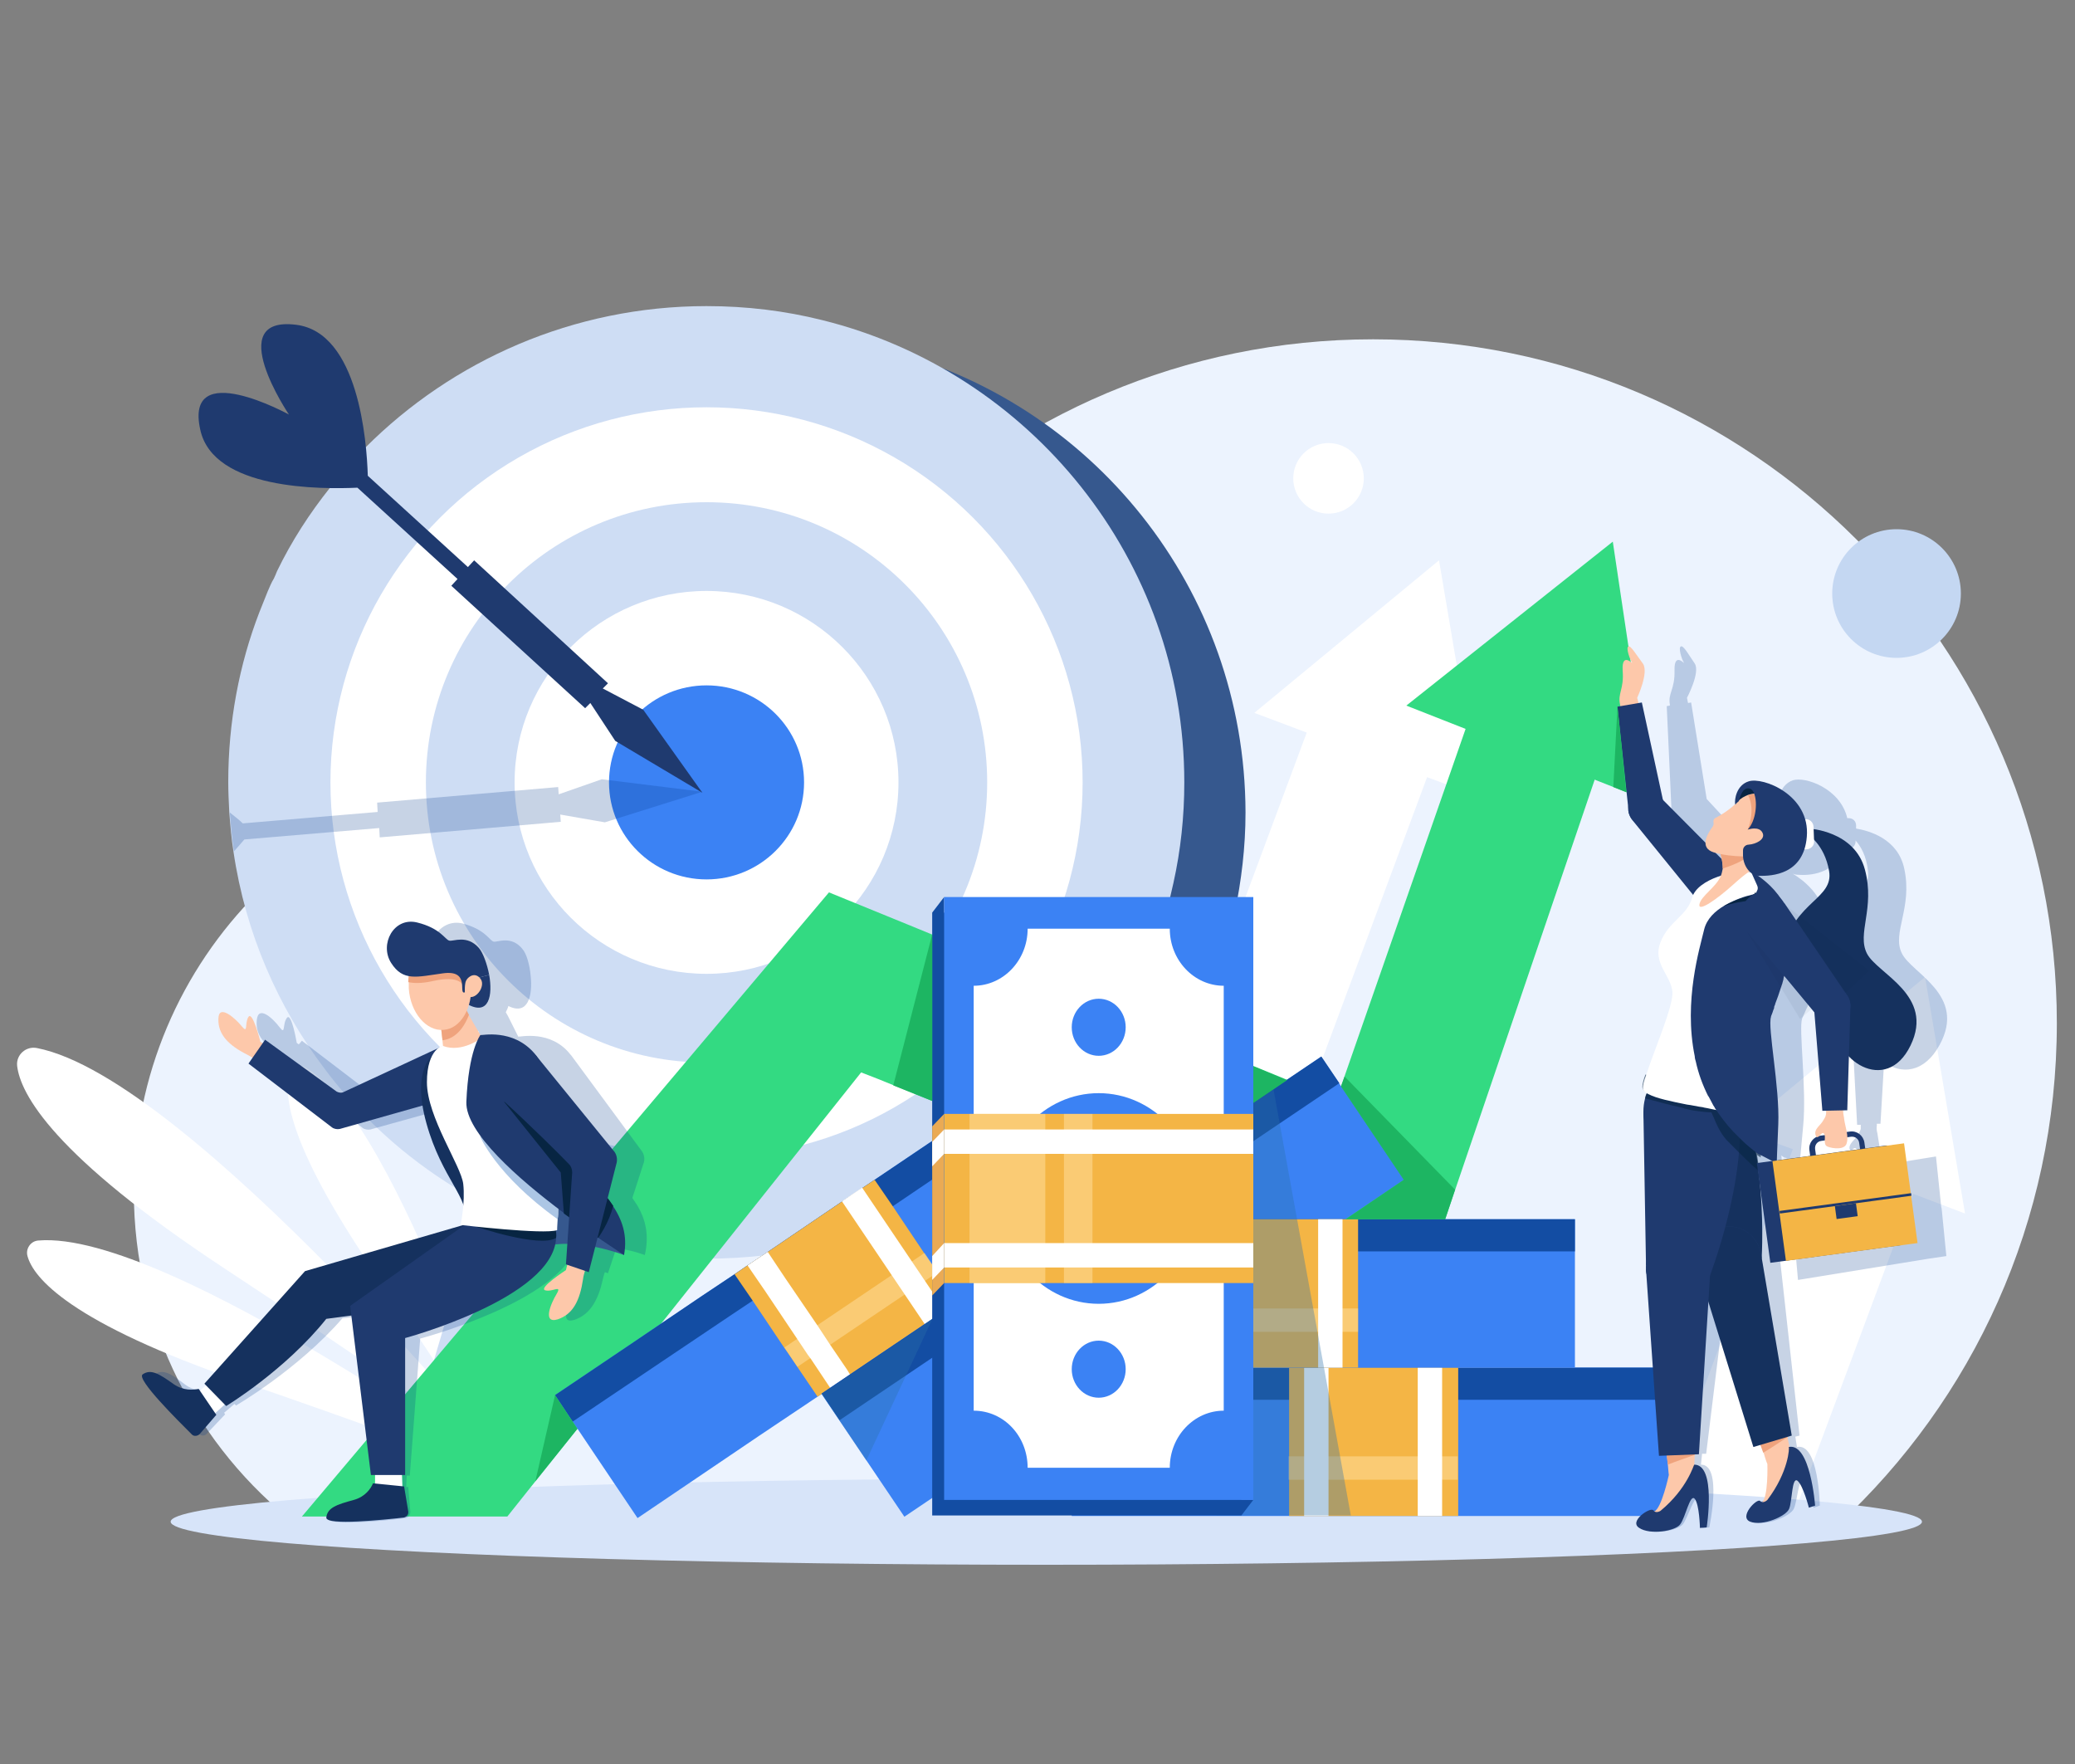 <svg xmlns="http://www.w3.org/2000/svg" xmlns:xlink="http://www.w3.org/1999/xlink" id="Layer_1" x="0px" y="0px" width="400px" height="340px" viewBox="0 0 400 340" style="enable-background:new 0 0 400 340;" xml:space="preserve"><rect x="0" y="0" width="400" height="340" fill="#808080" stroke="none"/><style type="text/css">	.st0{display:none;}	.st1{display:inline;fill:#FFFFFF;}	.st2{fill:#ECF3FE;}	.st3{fill:#36588E;}	.st4{fill:#FFFFFF;}	.st5{fill:#D7E4F9;}	.st6{fill:#CEDDF4;}	.st7{opacity:0.35;fill:#2C70A8;}	.st8{fill:#3B82F4;}	.st9{fill:#1F3A6F;}	.st10{opacity:0.22;fill:#003889;}	.st11{fill:#33DA82;}	.st12{fill:#134DA3;}	.st13{fill:#F4B545;}	.st14{opacity:0.5;fill:#FFE3A4;}	.st15{fill:#FFDC87;}	.st16{fill:#FFE3A4;}	.st17{fill:#F4BD45;}	.st18{fill:#EAAA54;}	.st19{fill:#1D751D;}	.st20{fill:#1DB562;}	.st21{fill:#15315E;}	.st22{fill:#FDC8AA;}	.st23{fill:#072542;}	.st24{fill:#ACC6E5;}	.st25{fill:#EFA37D;}	.st26{opacity:0.5;fill:#E59D29;}	.st27{opacity:0.6;fill:#072542;}	.st28{opacity:5.000000e-02;fill:#031D33;}	.st29{fill:#C4D7F2;}</style><g>	<g class="st0">		<rect x="-27.5" y="-2" class="st1" width="473" height="344"></rect>	</g>	<g>		<path class="st2" d="M175.1,293.9h179.2c26-24.1,42.2-58.5,42.2-96.7c0-72.8-59-131.8-131.8-131.8s-131.8,59-131.8,131.8    C132.9,235.4,149.2,269.8,175.1,293.9z"></path>		<path class="st3" d="M170.2,67.3c-7.1-1.8-14.6-2.7-22.3-2.7C122.2,64.6,99,75.1,82.3,92c-2.4,2.4-4.7,5-6.8,7.7    c-4,5-7.4,10.4-10.3,16.2l0,0c-0.2,0.4-0.4,0.9-0.6,1.4c-0.4,0.8-0.8,1.7-1.2,2.5c-0.6,1.3-1.1,2.6-1.6,4c-3.9,10.1-6,21.2-6,32.7    c0,20.9,7,40.1,18.8,55.6c1.2,1.7,2.6,3.2,3.9,4.8c7.5,8.5,16.5,15.7,26.6,21c4.1,2.1,8.3,4,12.7,5.5c5.6,1.9,11.4,3.3,17.4,4.1    c4.1,0.6,8.4,0.9,12.7,0.9c7.9,0,15.6-1,22.9-2.8c1.9-0.5,3.9-1.1,5.8-1.7c4.4-1.4,8.7-3.2,12.8-5.3    c24.5-12.3,42.7-35.2,48.6-62.6c1.3-6.2,2.1-12.7,2.1-19.4C240,113.4,210.3,77.2,170.2,67.3z"></path>		<path class="st2" d="M57.2,293.9h100c19.1-14.9,31.4-38.1,31.4-64.2c0-45-36.4-81.4-81.4-81.4c-45,0-81.4,36.4-81.4,81.4    C25.8,255.8,38.1,279,57.2,293.9z"></path>		<g>			<path class="st4" d="M98.8,283.2c0,0-62.3-75.5-91.7-81.2c-2.1-0.4-4,1.3-3.8,3.4c0.6,5.4,6.9,17.3,40,39.1     C92.6,277,98.8,283.2,98.8,283.2z"></path>			<path class="st4" d="M100.8,286.6c0,0-68.3-49.6-93.4-47.5c-1.5,0.1-2.5,1.6-2.1,3c1.1,4.1,8,12.8,41.5,24.3     C94.4,282.8,100.8,286.6,100.8,286.6z"></path>			<path class="st4" d="M98.8,286.6c0,0-21.5-69.4-39.8-80.8c-1.1-0.7-2.5-0.2-3,1c-1.4,3.4-1.1,13,16,38.1     C96.4,280.6,98.8,286.6,98.8,286.6z"></path>		</g>		<polygon class="st4" points="285.1,153.5 277.4,108 241.8,137.4 251.9,141.2 217.8,232.8 241,241.5 275.1,149.8   "></polygon>		<polygon class="st4" points="319.6,291.3 346,291.3 368.8,230.1 378.8,233.9 371.1,188.3 335.5,217.8 345.6,221.5   "></polygon>		<ellipse class="st5" cx="201.7" cy="293.3" rx="168.8" ry="8.3"></ellipse>		<g>			<path class="st6" d="M122.9,176.4c0,0.6-0.1,1.3-0.3,1.9l-11.8,40l-8.7,29.6l-11.5,39c-1.1,3.6-4.9,5.7-8.5,4.6     c-3.6-1.1-5.7-4.9-4.6-8.5l12-40.6l8.6-29.3l11.4-38.7c1.1-3.6,4.9-5.7,8.5-4.6C120.9,170.7,122.9,173.5,122.9,176.4z"></path>			<path class="st6" d="M188.7,291.6c-3.6,1.1-7.5-1-8.5-4.6l-11.4-38.6l-8.9-30.1l-11.8-40c-0.2-0.6-0.3-1.3-0.3-1.9     c0-3,1.9-5.7,4.9-6.6c3.6-1.1,7.5,1,8.5,4.6l11.4,38.7l8.8,29.9l11.8,39.9C194.4,286.7,192.3,290.5,188.7,291.6z"></path>			<path class="st7" d="M122.9,176.4c0,0.6-0.1,1.3-0.3,1.9l-11.8,40l-8.7,29.6c-4.4-1.5-8.6-3.3-12.7-5.4l8.6-29.3l11.4-38.7     c1.1-3.6,4.9-5.7,8.5-4.6C120.9,170.7,122.9,173.5,122.9,176.4z"></path>			<path class="st7" d="M181.6,243.1c-4.1,2-8.4,3.8-12.8,5.2l-8.9-30.1l-11.8-40c-0.2-0.6-0.3-1.3-0.3-1.9c0-3,1.9-5.7,4.9-6.6     c3.6-1.1,7.5,1,8.5,4.6l11.4,38.7L181.6,243.1z"></path>			<g>				<g>					<path class="st6" d="M228.3,150.8c0,6.6-0.7,13.1-2.1,19.4c-5.9,27.4-24.1,50.3-48.6,62.6c-4.1,2.1-8.3,3.8-12.8,5.3       c-1.9,0.6-3.9,1.2-5.8,1.7c-7.3,1.9-15,2.8-22.9,2.8c-4.3,0-8.6-0.3-12.7-0.9c-6-0.8-11.8-2.2-17.4-4.1       c-4.4-1.5-8.6-3.4-12.7-5.5c-10.1-5.3-19.2-12.4-26.6-21c-1.4-1.6-2.7-3.2-3.9-4.8c-9.2-12.1-15.5-26.5-17.8-42.2       c-0.4-2.5-0.6-5-0.8-7.5c-0.1-2-0.2-3.9-0.2-5.9c0-11.5,2.1-22.6,6-32.7c0.5-1.3,1.1-2.7,1.6-4c0.4-0.9,0.7-1.7,1.2-2.5       c0.2-0.4,0.4-0.9,0.6-1.4l0,0c2.8-5.8,6.3-11.2,10.3-16.2c2.1-2.7,4.4-5.2,6.8-7.7C87.2,69.5,110.5,59,136.2,59       c7.7,0,15.1,0.9,22.3,2.7C198.5,71.6,228.3,107.8,228.3,150.8z"></path>					<ellipse class="st4" cx="136.2" cy="150.8" rx="72.5" ry="72.3"></ellipse>					<ellipse class="st6" cx="136.2" cy="150.8" rx="54.1" ry="54"></ellipse>					<ellipse class="st4" cx="136.2" cy="150.8" rx="37" ry="36.9"></ellipse>					<ellipse class="st8" cx="136.2" cy="150.8" rx="18.8" ry="18.7"></ellipse>				</g>				<path class="st9" d="M135.4,152.8L124,136.8l-7.8-4.1l1-1L91.4,108l-1.2,1.3L70.9,91.7c-0.2-6.7-1.8-27.6-13.8-29.1      c-14.3-1.8-1.4,17.3-1.4,17.3s-20.2-11.1-17.1,2.9c2.5,11.7,23.5,11.5,30.3,11.2l19.3,17.6l-1.2,1.3l25.8,23.6l1-1l4.8,7.3      L135.4,152.8z"></path>				<path class="st10" d="M116.6,158.5L108,157l0.1,1.4l-34.9,3l-0.1-1.8l-26,2.2c-0.5,0.6-1.2,1.4-2,2.3c-0.4-2.5-0.6-5-0.8-7.5      c1,0.8,1.9,1.5,2.5,2.1l26-2.2l-0.1-1.8l34.9-3l0.1,1.4l8.3-2.9l19.4,2.4L116.6,158.5z"></path>			</g>		</g>		<g>			<polygon class="st11" points="308.9,145.9 274.6,246.7 190.8,216.7 169.1,207.9 166,206.7 111.3,275.4 102.1,286.9 97.8,292.3      58.2,292.3 159.8,172 176.7,178.9 190.8,184.7 257.6,212 284.3,135.4    "></polygon>			<g>				<polygon class="st11" points="318.4,154.6 310.9,104.4 271.1,136     "></polygon>			</g>		</g>		<g>			<g>				<polygon class="st8" points="219.3,227.7 184.6,251 182.1,252.7 178.2,255.3 164.4,264.6 163.9,265 160.1,267.6 157.6,269.2       146.4,276.7 122.9,292.6 110.4,274 107,268.9 121.4,259.2 135,250 141.6,245.6 144.1,243.9 144.1,243.9 148,241.3 162.3,231.6       165.1,229.8 166.2,229 166.2,229 168.6,227.4 203.3,204 206.7,209.1     "></polygon>				<polygon class="st12" points="206.7,209.1 172.1,232.5 169.6,234.1 165.7,236.8 151.4,246.4 147.6,249 145.1,250.7 140.6,253.7       127.2,262.7 127.2,262.7 110.4,274 107,268.9 121.4,259.2 135,250 141.6,245.6 144.1,243.9 144.1,243.9 148,241.3 162.3,231.6       165.1,229.8 166.2,229 166.2,229 168.6,227.4 203.3,204     "></polygon>				<polygon class="st13" points="184.6,251 182.1,252.7 178.2,255.3 164.4,264.6 163.9,265 160.1,267.6 157.6,269.2 153.8,263.6       151.7,260.5 151.2,259.8 145.1,250.7 141.6,245.6 144.1,243.9 144.1,243.9 148,241.3 162.3,231.6 162.6,231.4 166.2,229       166.2,229 168.6,227.4 172.1,232.5 178.2,241.6 180.8,245.4     "></polygon>									<rect x="149.7" y="250.3" transform="matrix(0.829 -0.559 0.559 0.829 -112.817 135.905)" class="st14" width="32.6" height="4.5"></rect>				<polygon class="st4" points="163.9,265 160.1,267.6 156.3,261.9 155.7,261.1 153.7,258.1 147.6,249 144.1,243.9 144.1,243.9       148,241.3 151.4,246.4 157.6,255.5 160.1,259.3 163.3,264     "></polygon>									<rect x="169.9" y="227.9" transform="matrix(0.829 -0.559 0.559 0.829 -105.944 137.591)" class="st4" width="4.7" height="28.6"></rect>			</g>			<g>									<rect x="156.4" y="233.8" transform="matrix(0.829 -0.559 0.559 0.829 -102 162.237)" class="st8" width="116.2" height="28.6"></rect>									<rect x="150.2" y="235.7" transform="matrix(0.829 -0.559 0.559 0.829 -97.882 157.158)" class="st12" width="116.2" height="6.2"></rect>									<rect x="198.2" y="233.8" transform="matrix(0.829 -0.559 0.559 0.829 -102 162.237)" class="st15" width="32.6" height="28.6"></rect>									<rect x="201.1" y="250.1" transform="matrix(0.829 -0.559 0.559 0.829 -103.901 164.583)" class="st16" width="32.6" height="4.5"></rect>									<rect x="203.1" y="239.9" transform="matrix(0.829 -0.559 0.559 0.829 -106.972 158.207)" class="st17" width="4.7" height="28.6"></rect>									<rect x="221.3" y="227.6" transform="matrix(0.829 -0.559 0.559 0.829 -97.028 166.268)" class="st17" width="4.7" height="28.6"></rect>			</g>			<g>				<rect x="206.6" y="263.6" class="st8" width="116.2" height="28.6"></rect>				<rect x="206.7" y="263.6" class="st12" width="116.2" height="6.2"></rect>				<rect x="248.5" y="263.6" class="st13" width="32.6" height="28.6"></rect>				<rect x="248.4" y="280.7" class="st14" width="32.6" height="4.5"></rect>				<rect x="251.4" y="263.6" class="st4" width="4.7" height="28.6"></rect>				<rect x="273.3" y="263.6" class="st4" width="4.7" height="28.6"></rect>			</g>			<g>				<rect x="187.4" y="235" class="st8" width="116.2" height="28.6"></rect>				<rect x="187.4" y="235" class="st12" width="116.2" height="6.2"></rect>				<rect x="229.2" y="235" class="st13" width="32.6" height="28.6"></rect>				<rect x="229.2" y="252.2" class="st14" width="32.6" height="4.5"></rect>				<rect x="232.2" y="235" class="st17" width="4.7" height="28.6"></rect>				<rect x="254.1" y="235" class="st4" width="4.7" height="28.6"></rect>			</g>			<polygon class="st7" points="245.5,210 260.4,292.1 234.5,292.1 234.5,217.3    "></polygon>			<g>				<polygon class="st12" points="241.6,289.1 239.3,292.1 179.7,292.1 179.7,175.9 182,172.9 182,175.9 239.3,175.9 239.3,289.1           "></polygon>				<polygon class="st18" points="182,214.7 182,247.3 179.7,249.7 179.7,217.1     "></polygon>				<polygon class="st4" points="182,217.7 182,222.4 179.7,224.8 179.7,220.1     "></polygon>				<polygon class="st4" points="182,239.6 182,244.3 179.7,246.7 179.7,242.1     "></polygon>				<rect x="182" y="172.9" class="st8" width="59.6" height="116.2"></rect>				<path class="st4" d="M235.9,190v81.9c-5.7,0-10.4,4.9-10.4,11h-27.4c0-6.1-4.6-11-10.4-11V190c5.7,0,10.4-4.9,10.4-11h27.4      C225.5,185.1,230.2,190,235.9,190z"></path>				<ellipse class="st8" cx="211.8" cy="198" rx="5.2" ry="5.5"></ellipse>				<ellipse class="st8" cx="211.8" cy="263.9" rx="5.2" ry="5.5"></ellipse>				<ellipse class="st8" cx="211.8" cy="231" rx="19" ry="20.3"></ellipse>				<rect x="182" y="214.7" class="st13" width="59.6" height="32.6"></rect>				<rect x="186.9" y="214.7" class="st14" width="14.6" height="32.6"></rect>				<rect x="205.1" y="214.7" class="st14" width="5.5" height="32.6"></rect>				<rect x="182" y="217.7" class="st4" width="59.6" height="4.7"></rect>				<rect x="182" y="239.6" class="st4" width="59.6" height="4.7"></rect>			</g>		</g>		<polygon class="st20" points="179.7,180.1 172.2,209.2 179.7,212.2   "></polygon>		<path class="st10" d="M124.3,241.9c0.9-3.9,0.1-6.9-1.4-9.5c0,0,0,0,0,0c-0.3-0.5-0.7-1-1-1.5l2.1-6.5c0.4-0.9,0.2-2-0.4-2.7    l-13.5-18.3c0,0,0,0,0,0c0,0-0.1-0.1-0.1-0.1c-3.8-4.9-9.8-3.4-10.1-3.5l0,0l-2-4l-0.4-0.7c0.2-0.4,0.4-0.8,0.5-1.2    c3.8,1.9,4.7-2,4.3-5.8c-0.2-2.2-0.8-4.3-1.6-5.2c-2.1-2.6-4.7-1.3-5.5-1.4s-1.5-2.3-6-3.5c-4.5-1.1-7.6,4.2-5.6,7.8    c0.9,1.6,1.9,2.3,3.2,2.5c-0.1,0.4-0.1,0.8-0.2,1.2c0,0.4,0,0.8,0,1.2c0,4.5,2.5,8,5.7,8.1l0.1,2l0,1c0,0,0,0,0,0c0,0,0,0,0,0l0,0    c0,0,0,0,0,0c-0.1,0-0.2,0.1-0.3,0.1c-2.3,1.1-16.2,7.3-19.5,8.8c-0.4,0.2-0.9,0.1-1.3-0.1l-13.1-10l-0.6,0.7    c-0.3-0.2-0.4-0.3-0.4-0.3s-1-6-1.9-4.8c-0.9,1.2-0.2,3.4-1.4,1.8c-1.2-1.6-4.1-4.4-4.4-1.4c-0.3,3,1.6,5.1,5.1,6.9    c0.3,0.1,0.6,0.3,0.9,0.5l-0.8,1.1l15.2,12.3c0.4,0.3,1,0.4,1.5,0.3l16.2-4.5c0.1,1,0.3,2.1,0.5,3.4c1.8,8.4,5.3,12.6,6,16    c-0.3,2-0.8,3.7-0.8,3.7s0.1,0,0.3,0L62.6,245l-21,21.7l0.3,0.3l-1.3,1l-0.2-0.3c-1.1,0.3-3,0.5-4.8-0.9c-2.6-2-4.1-3-5.8-1.9    c-1.4,0.9,6.2,9,8.6,11.5c0.4,0.4,1.1,0.4,1.5-0.1l3.5-3.7l-0.2-0.3l2-1.7l0.3,0.3c0,0,11.9-6.9,20.5-16.8l4.9-0.6l1.5,30.7h0.7    L73,286l-0.3,0c-0.5,1-1.7,2.6-4,3.2c-3.4,0.9-5.2,1.5-5.5,3.4c-0.3,1.6,11.3,0.5,14.9,0c0.6-0.1,1-0.6,1-1.2l-0.4-4.8l-0.4,0    l0.1-2.2H79l2-26.4c0,0,26.9-7.1,30.2-18c0.7-0.1,1.5-0.1,2.3-0.1l-0.6,3.9l0.4,0.1c-0.2,0.6-0.4,1-0.4,1s-5.7,3.5-4.2,3.9    c1.4,0.4,3.4-1.2,2.2,0.7c-1.2,1.8-3.2,5.8-0.2,4.9c3-1,4.6-3.7,5.5-7.8c0.1-0.4,0.2-0.9,0.4-1.4l0.6,0.2l1.6-4.8    C121.7,240.9,124,241.8,124.3,241.9C124.3,241.9,124.3,241.9,124.3,241.9C124.3,241.9,124.3,241.9,124.3,241.9    C124.3,241.9,124.3,241.9,124.3,241.9L124.3,241.9z"></path>		<g>			<polygon class="st4" points="45,269.2 40.9,272.9 38.1,268.4 41.4,265.6    "></polygon>			<path class="st21" d="M27.5,264.9c1.6-1.1,3.2-0.1,6,1.9c1.9,1.3,3.8,1.1,4.8,0.9l3.4,5l-3.2,3.7c-0.4,0.4-1.1,0.5-1.5,0.1     C34.4,273.9,26.2,265.8,27.5,264.9z"></path>			<polygon class="st4" points="77.4,281.7 77.6,287.3 72.3,286.5 72.3,282.2    "></polygon>			<path class="st21" d="M62.9,292.5c0.2-1.9,2-2.5,5.3-3.4c2.2-0.6,3.3-2.2,3.7-3.2l6,0.6l0.8,4.8c0.1,0.6-0.3,1.1-0.9,1.2     C74.2,292.9,62.8,294.1,62.9,292.5z"></path>			<path class="st22" d="M52.1,202.1c-1.1-0.8-1.9-1.3-1.9-1.3s-1.5-6-2.3-4.8c-0.8,1.2,0,3.4-1.3,1.8c-1.3-1.6-4.5-4.4-4.5-1.4     c-0.1,3,2,5.1,5.6,6.9c0.8,0.4,1.9,1.2,3.3,2.3L52.1,202.1z"></path>			<path class="st22" d="M109.7,242.5c-0.4,1.4-0.6,2.3-0.6,2.3s-5.4,3.5-4,3.9c1.4,0.4,3.3-1.2,2.2,0.7c-1.1,1.8-2.8,5.8,0.2,4.9     c3-1,4.3-3.7,4.9-7.8c0.1-0.9,0.6-2.3,1.1-4L109.7,242.5z"></path>			<path class="st3" d="M120.3,241.9c0,0-9.1-3.5-15.3-1.6l1-10.6l13.1,9L120.3,241.9z"></path>			<path class="st21" d="M89.7,236l-30.9,9l-19.4,21.7l4.2,4.3c0,0,11.4-6.9,19.3-16.8l13.6-1.8c0,0,22.6-2.4,23.5-17L89.7,236z"></path>			<path class="st9" d="M107.2,238.6c-0.5,11.6-29.1,19.3-29.1,19.3v26.4h-6.6l-4-32.6L90,235.8l16.6-0.6c0,0.1,0.1,0.2,0.1,0.3     C107.1,236.6,107.3,237.6,107.2,238.6z"></path>			<path class="st23" d="M107.2,238.6c-3.2,2-15.5-2.2-15.5-2.2l15-0.9C107.1,236.6,107.3,237.6,107.2,238.6z"></path>			<path class="st9" d="M85.4,201.6c-0.3,0.1-15.7,7.3-19.2,8.9c-0.4,0.2-0.9,0.1-1.3-0.1l-13.8-10l-3.2,4.6L64,217.3     c0.4,0.3,1,0.4,1.5,0.3l19.1-5.4L85.4,201.6z"></path>			<path class="st21" d="M83.7,203.2c0,0-4.5,2.5-1.5,13.3s8.5,14.6,7.3,18.8l9.4-1.3L83.7,203.2z"></path>			<path class="st4" d="M107.6,233L107.6,233c0,0.7,0,1.4-0.1,2c-0.1,1.3-0.1,2.1-0.1,2.1c-2.5,0.9-18.6-1-18.6-1s0.9-4.4,0.5-7.9     c-0.4-3.5-7-12.9-7-19.6c0-6.6,3.2-7.1,3.2-7.1s4.7-1.7,7.1-1.8c2.4-0.1,11.5,9,13.6,14.7C107.8,218.4,107.8,227.6,107.6,233z"></path>			<path class="st24" d="M107.6,233L107.6,233c0,0.7,0,1.4-0.1,2c-11.9-8.5-15-16-15-16.1l14.1,10.9L107.6,233z"></path>			<path class="st22" d="M92.9,200c0,0-3.8,3-7.5,1.6l-0.1-1l-0.4-3.6l4.8-2.6l0.7,1.3L92.9,200z"></path>			<path class="st9" d="M120.3,241.9c0,0-2-1.3-5.1-3.4c-0.5-0.4-1.1-0.7-1.7-1.2c-0.9-0.6-1.8-1.3-2.7-2c-0.7-0.5-1.4-1-2.1-1.5     c-8.7-6.5-19-15.5-18.8-21.4c0.4-10,2.7-12.9,2.7-12.9c0.3,0.1,6.2-1.3,10.4,3.5c4.2,4.9,6.7,20.3,10.4,23.9     c0.8,0.8,1.7,1.7,2.5,2.6c0.8,0.8,1.5,1.7,2.1,2.7C119.9,235,121,238,120.3,241.9z"></path>			<path class="st23" d="M112.3,227l-1.5,8.4c-0.7-0.5-1.4-1-2.1-1.5l-0.6-7.9l-10.9-13.6l1.3-1.7L112.3,227z"></path>			<path class="st23" d="M118.2,232.4c-0.8,3.4-2.9,6.2-2.9,6.2c-0.5-0.4-1.1-0.7-1.7-1.2l2.4-7.7     C116.8,230.5,117.5,231.4,118.2,232.4z"></path>			<path class="st9" d="M95.8,202.4c0,0-4.1,4.9,1.5,10c4.6,4.2,10.5,10,12.4,12c0.4,0.4,0.6,1,0.6,1.6l-1.2,17.7l4.4,1.5l5.3-20.8     c0.3-0.9,0.1-2-0.6-2.7l-14.9-18.3C103.2,203.4,98,199.6,95.8,202.4z"></path>			<path class="st25" d="M90.4,195.6c-1.6,4.2-4.1,4.8-5.1,4.9l-0.4-3.6l4.8-2.6L90.4,195.6z"></path>			<path class="st9" d="M90.2,193.6l0.7-4.8l3.4-0.9C95,191.8,94.3,195.8,90.2,193.6z"></path>			<path class="st22" d="M90.8,189.5c0.4,4.7-2,8.8-5.3,9c-3.3,0.3-6.4-3.3-6.7-8c0-0.4,0-0.8,0-1.2c0.1-4.2,2.3-7.6,5.4-7.9     c2.4-0.2,4.6,1.6,5.8,4.3C90.4,186.8,90.7,188.1,90.8,189.5z"></path>			<path class="st25" d="M89.9,185.7l-0.7,4.2c0,0-0.5-2-5.8-0.8c-2.2,0.5-3.7,0.4-4.7,0.2c0.1-4.2,2.3-7.6,5.4-7.9     C86.5,181.2,88.7,183,89.9,185.7z"></path>			<path class="st9" d="M80.4,177.8c4.5,1.1,5.4,3.3,6.2,3.5s3.4-1.2,5.7,1.4c0.8,0.9,1.6,3.1,2,5.2l-3.4,0.9l0.1-0.6     c0,0-0.8,3.2-1.6,3.1c-0.9-0.1,1.1-4.4-4-3.7c-5.1,0.7-7.7,1.6-10-2C73.1,182,75.9,176.7,80.4,177.8z"></path>			<path class="st22" d="M89.7,189.5c0.1-0.6,0.5-1.1,1.1-1.4c0.4-0.2,1.1-0.3,1.7,0.4c1.3,1.3-0.6,4.2-2.2,3.6l-0.7-0.9     C89.6,190.6,89.6,190,89.7,189.5z"></path>		</g>		<path class="st10" d="M346.6,246.7l25.2-4.1v0l3.4-0.5l-0.9-9.1h0l-0.1-0.5l0,0l-1-9.6l-7.4,1.2l-0.1-1.2    c-0.1-1.4-1.4-2.3-2.7-2.1l-0.7,0.1c-0.1-0.8-0.3-1.7-0.4-2.5c-0.1-0.4-0.2-0.8-0.1-1.5c0-0.1,0-0.1,0-0.3l0.7,0l0.7-11.9    c3.2,2.4,7.7,2.2,10.7-3.3c5.3-9.7-5.5-13.8-7.3-17.7c-1.9-3.9,2.1-8.7,0.5-16.2c-1.2-5.9-6.9-7.4-9.3-7.8l0-0.6    c0-0.8-0.6-1.4-1.4-1.4l-0.3,0c0,0,0,0,0,0c-1.3-5.7-8.1-8.1-10.5-7.3c-2.3,0.8-2.9,3.5-2.8,4.6c-1.5,1.4-3.3,2.3-4,2.7    c-0.2,0.1-0.3,0.3-0.3,0.6l0,0.2c0,0.3-0.1,0.7-0.3,0.9c-0.5,0.6-1.4,1.8-1.5,2.9l-7.7-8.3l-3-18.6l-0.6,0.1l-0.2-1    c0,0,2.6-4.9,1.5-6.6c-1.1-1.6-2.2-3.6-2.7-3.3c-0.5,0.3,0.2,2.5,0.6,3.1c0.4,0.6-1.9-2.3-1.8,1.5c0.1,3.7-1.3,4.4-0.9,6.6    c0,0.1,0,0.1,0,0.2l-0.6,0.1l0.9,19.7c0,0,0,0,0,0.1c0,0.8,0.2,1.5,0.8,2.2l10.6,14c-0.1,0.2-0.3,0.5-0.3,0.7    c-1.2,3.6-4.7,4.6-6.6,8.6c-1.9,4.1,1.7,6.3,1.8,9.6c0.1,2.7-4.3,11.4-6,16.1c-0.4,1-0.6,1.8-0.7,2.4c0,0.4,0.3,0.8,0.8,1.1    c-0.2,0.4-0.3,0.7-0.4,1.1c-0.3,0.8-0.4,1.7-0.4,2.5c0,0,0,0,0,0l-1.2,29.2c0,0.2,0,0.3-0.1,0.5c0,0.2,0,0.4,0,0.6l0,0l0,0    c0,0,0,0,0,0.1l0.4,35.9l1.5-0.1c0,0.6,0.1,1.2,0.1,1.7c0.1,1.4,0.1,2.2,0.1,2.2s-1.7,6.3-3.1,7c-0.1-0.1-0.2-0.1-0.2-0.2    c-0.4-0.7-4.9,2.1-2.9,3.4c2,1.4,6.9,0.6,8-0.7c1-1.3,2.3-6,3.1-4.9c0.8,1.1,0.7,5.6,0.7,5.6l1.3-0.1c0,0,2.6-12.1-1.6-12.1l0.2-2    l0-0.1l0.8,0l3.6-29.3l7,27.9l1.4-0.4c0.2,0.6,0.3,1.1,0.5,1.6c0.4,1.3,0.6,2.1,0.6,2.1s-0.2,6.5-1.5,7.4c-0.1,0-0.2-0.1-0.3-0.2    c-0.6-0.6-4.3,3.1-2.1,4s7-1,7.7-2.5c0.7-1.5,0.9-6.2,1.9-5.4c1.1,0.9,1.9,5.2,1.9,5.2l1.2-0.4c0,0-0.2-12.2-4.4-11.3l-0.3-1.9    l0-0.1l0.8-0.2l-3.8-34.3c0.1-1.1,0.9-8.4,0.5-16.6h0c-0.1-1-0.1-2.1-0.2-3.1c0.2,0.2,0.4,0.3,0.7,0.5c0,0,0,0,0-0.1    c1,0.5,2.6,1.4,2.8,1.5c0,0,0.3-3.3,0.7-7.6c0.7-7.2-0.9-18.7-0.2-20.7c0.3-0.6,0.5-1.2,0.8-1.8c0,0,0,0,0,0    c0.1-0.2,0.2-0.4,0.3-0.6c0,0,0-0.1,0-0.1c0.1-0.3,0.2-0.5,0.3-0.8c0.1-0.2,0.2-0.4,0.3-0.6c0,0,0,0,0,0c0-0.1,0.1-0.2,0.1-0.4    c0-0.1,0.1-0.2,0.1-0.4c0-0.1,0-0.1,0.1-0.2c0-0.1,0-0.1,0.1-0.2l4.7,8.1l2.3-2l-5.2-6.3l5.7,7l1,18.8l0.7,0c0,0.3,0,0.6,0,0.8    c-0.1,0.4-0.4,0.8-0.5,1.1c-0.6,1-2,1.8-1.6,2.9c0,0.1,0.1,0.2,0.1,0.3c-0.9,0.5-1.5,1.5-1.4,2.6l0.1,1.2l-7.4,1.2l0,0l-3.1,0.5    L346.6,246.7z M343.3,154.5C343.3,154.5,343.3,154.5,343.3,154.5C343.3,154.5,343.3,154.5,343.3,154.5    C343.3,154.5,343.3,154.5,343.3,154.5z M355.5,163.7c0.1,0,0.2,0,0.4,0l0.3,0c0.8,0,1.5-0.7,1.5-1.5l0-0.2c1,1.1,2.1,3,2.4,5.9    c0.5,4.2-4.2,5.4-7.4,10.3l-0.5-0.4c-0.7-5.4-4.8-8.3-6.6-9.4c0.3,0.1,0.6,0.2,0.9,0.2C348.8,168.8,353.6,168.5,355.5,163.7z     M343,154.8C343,154.9,343,154.9,343,154.8C343,154.9,343,154.9,343,154.8z M357.8,221.4c0.1,0.1,0.1,0.1,0.1,0.2l-0.8,0.1    c-0.1,0-0.1,0-0.2,0C357.2,221.5,357.5,221.1,357.8,221.4z M356,224.4c-0.1-0.8,0.5-1.5,1.3-1.7l0.7-0.1c0,0.5,0,1.1,0.5,1.3    c1,0.3,3.3,0.6,3.7-0.8c0.1-0.4,0.1-0.7,0.1-1.1l0.7-0.1c0.8-0.1,1.5,0.4,1.6,1.2l0.1,1.2l-8.6,1.4L356,224.4z"></path>		<g>			<g>				<circle class="st9" cx="326.5" cy="213" r="9.2"></circle>				<path class="st21" d="M339.6,242.6C339.6,242.6,339.6,242.6,339.6,242.6l-9.2,1.1l-0.7,0.1l-2.5,0.3h0l-1.9-5.7l-6-18l0,0      l-1.4-4.2l5.6-2.2l0.6-0.3l0.5-0.2l0.4-0.2l0.7-0.3l0.8-0.3l1.2-0.5l1.3-0.5l0.1,0l4.8-1.9l0.9-0.4c0,0,0,0,0,0      c0.7,1.6,1.4,3.2,1.9,5v0c0,0.1,0.1,0.2,0.1,0.3c0.8,2.6,1.4,5.4,1.8,8.1c0.2,1.1,0.3,2.1,0.4,3.1h0      C340.1,234.6,339.6,242.3,339.6,242.6z"></path>				<circle class="st26" cx="326.5" cy="213" r="1.5"></circle>				<circle class="st9" cx="333.3" cy="242.6" r="6.2"></circle>			</g>			<g>				<path class="st22" d="M343,268.7l0.4,2.1l1.2,6.3l0.9,4.6l-4.3,8.7c0,0-2.9,0-1.6-0.8c1.3-0.8,1.1-7.4,1.1-7.4s-0.3-0.7-0.7-2.1      c-0.6-1.6-1.4-4.1-2.5-7.1c-0.2-0.7-0.5-1.4-0.8-2.2L343,268.7z"></path>				<path class="st9" d="M340.7,289.1c0,0-0.8,0.8-1.4,0.2c-0.6-0.6-4.2,3.1-1.9,4s6.9-1,7.5-2.5c0.6-1.5,0.5-6.2,1.6-5.4      c1.1,0.9,2.2,5.2,2.2,5.2l1.2-0.4c0,0-0.9-12.2-5.1-11.3C345,278.9,344.8,283.7,340.7,289.1z"></path>				<path class="st25" d="M343.4,270.7l1.2,6.3c-1,0.6-3.3,2.2-4.7,3c-0.6-1.6-1.4-4.1-2.5-7.1C339.1,272.3,341.4,271.5,343.4,270.7      z"></path>				<polygon class="st21" points="327.3,244.4 338,278.9 345.4,276.7 339.5,241.8     "></polygon>				<circle class="st21" cx="333.3" cy="242.6" r="6.2"></circle>			</g>			<g>				<path class="st22" d="M327,271.8l-0.1,2.1l-0.2,6.4l-0.2,4.7l-6.2,7.5c0,0-2.8-0.7-1.4-1.2c1.4-0.5,2.8-7,2.8-7      s-0.1-0.8-0.2-2.2c-0.2-1.7-0.5-4.3-0.8-7.5c-0.1-0.7-0.2-1.5-0.2-2.3L327,271.8z"></path>				<path class="st9" d="M320.1,291.2c0,0-0.9,0.6-1.4-0.1c-0.5-0.7-4.8,2.1-2.7,3.4c2.1,1.4,7,0.6,7.9-0.7c1-1.3,1.9-6,2.8-4.9      c0.9,1.1,1,5.6,1,5.6l1.3-0.1c0,0,1.9-12.1-2.4-12.1C326.5,282.3,325.3,286.9,320.1,291.2z"></path>				<path class="st25" d="M326.9,274l-0.2,6.4c-1.1,0.4-3.7,1.3-5.2,1.9c-0.2-1.7-0.5-4.3-0.8-7.5      C322.4,274.5,324.8,274.2,326.9,274z"></path>				<polygon class="st9" points="317.3,244.6 319.8,280.6 327.5,280.3 329.7,244.9     "></polygon>				<circle class="st9" cx="323.5" cy="244.3" r="6.2"></circle>				<circle class="st26" cx="323.5" cy="244.3" r="1.3"></circle>			</g>			<g>				<path class="st9" d="M335.1,213.9c0,0.3,0,0.6,0,0.9c-0.1,1.1-0.4,2.2-0.9,3.1c-0.1,0.2-0.2,0.4-0.3,0.5c-0.3,0.5-0.6,1-1,1.5      c-1.2,1.4-2.7,2.4-4.6,2.9c-3.4,0.9-6.8-0.2-9-2.5c-1-1.1-1.8-2.4-2.2-3.9c-0.2-0.7-0.3-1.4-0.3-2.1c0-0.9,0.1-1.7,0.3-2.5      c0.1-0.4,0.2-0.8,0.4-1.1c0.2-0.6,0.5-1.1,0.8-1.6c0.3-0.4,0.5-0.8,0.9-1.1c1.1-1.3,2.7-2.3,4.5-2.8c1.1-0.3,2.1-0.4,3.2-0.3      c3,0.3,5.8,2,7.3,4.7c0.3,0.6,0.6,1.3,0.8,2c0.1,0.4,0.2,0.9,0.3,1.3C335.1,213.3,335.1,213.6,335.1,213.9z"></path>				<path class="st9" d="M316.8,214.4l0.5,29.4l12.2,2.4c0,0,7.5-19.2,5.6-33.2L316.8,214.4z"></path>				<circle class="st9" cx="323.5" cy="244.3" r="6.2"></circle>			</g>			<g>				<g>					<path class="st9" d="M334.9,175.3c1.9-1.7,2-4.6,0.3-6.4c-0.1-0.1-0.2-0.2-0.3-0.3l-15-15.1c0,0,0,0,0,0       c-1.3-1.4-3.5-1.5-4.9-0.3s-1.5,3.5-0.3,4.9l0,0l0,0l13.4,16.5c0.1,0.1,0.2,0.2,0.3,0.3C330.2,176.8,333.1,177,334.9,175.3z"></path>				</g>				<circle class="st26" cx="331.9" cy="171.9" r="1.1"></circle>			</g>			<g>				<path class="st22" d="M312.8,139.3l3.9-0.6l-1.1-4.2c0,0,2.3-4.9,1.1-6.6c-1.2-1.6-2.4-3.6-2.8-3.3c-0.5,0.3,0.3,2.5,0.7,3.1      c0.4,0.6-2-2.3-1.8,1.5c0.3,3.7-1,4.4-0.5,6.6C312.4,136.3,312.6,137.6,312.8,139.3z"></path>				<path class="st9" d="M313.9,156.3L313.9,156.3L313.9,156.3c0.3,1.9,2.1,3.2,4,2.9c1.9-0.3,3.2-2.1,2.9-4l0,0l0,0      c0-0.1,0-0.2-0.1-0.4l-4.2-19.4l-4.7,0.8l2.1,19.7C313.9,156,313.9,156.2,313.9,156.3z"></path>			</g>			<g>				<path class="st27" d="M339.4,223.1c-0.2-0.2-0.5-0.3-0.7-0.5c0.2,1.1,0.3,2.1,0.4,3.1c-0.7-0.5-1.8-1.5-3.9-3.6      c-0.6-0.6-1.2-1.2-1.9-1.9c-0.1-0.1-0.2-0.2-0.3-0.3c-0.1-0.1-0.1-0.1-0.2-0.2c-1.3-1.5-2-3.2-2.4-4.2c-0.3-0.7-0.5-1.1-0.5-1.1      c-0.7,0-1.5-0.1-2.4-0.2h0c-0.7-0.1-1.5-0.2-2.2-0.4c-0.1,0-0.3-0.1-0.4-0.1c-0.1,0-0.2,0-0.3-0.1c-0.1,0-0.3-0.1-0.4-0.1      c-2.2-0.5-4.5-1.1-6.7-1.7c-0.1,0-0.2-0.1-0.4-0.1c0.1-0.4,0.2-0.8,0.4-1.1c-0.6-0.3-0.9-0.7-0.9-1.1c0-0.5,0.2-1.4,0.6-2.4      l1.8,0.7l0.2,0.1l9.9,3.7l0.2,0.1h0l3.9,1.4h0l2,0.7l0.1,0l0.4,0.2l1,0.4l0.2,0.1l2.8,1C339.5,219.8,339.4,223.1,339.4,223.1z"></path>				<path class="st4" d="M345.4,180L345.4,180c0,0.2,0,0.3,0,0.4c0,0.4,0,0.9-0.1,1.3c0,0.2,0,0.4-0.1,0.6c0,0.2,0,0.4-0.1,0.5      c0,0.1,0,0.2,0,0.3c-0.1,0.6-0.2,1.1-0.3,1.7c0,0.1-0.1,0.3-0.1,0.4c0,0.1-0.1,0.3-0.1,0.4c-0.1,0.3-0.1,0.6-0.2,0.9      c-0.1,0.2-0.1,0.4-0.2,0.7c0,0,0,0.1,0,0.1c0,0.1-0.1,0.3-0.1,0.4c-0.4,1.3-0.8,2.6-1.3,3.9c-0.1,0.2-0.2,0.5-0.3,0.7      c-0.1,0.2-0.2,0.4-0.2,0.6c-0.1,0.3-0.2,0.5-0.3,0.8c0,0,0,0.1,0,0.1c-0.3,0.8-0.6,1.6-0.9,2.4c-1,2.7-1.9,5.1-2,6.7      c-0.1,0.9-0.2,2-0.3,3.1l0,0c-0.4,3.2-1,6.7-2,8.1c0,0.1-0.1,0.1-0.1,0.2c-0.3,0.4-0.6,0.5-0.9,0.5c-0.1,0-0.1,0-0.2,0      c-0.1,0-0.1,0-0.2,0c-0.1,0-0.1,0-0.2,0c-1-0.2-2.7-0.5-4.6-0.9c0,0,0,0,0,0c-0.6-0.1-1.3-0.3-2-0.4c-0.1,0-0.3-0.1-0.4-0.1      c-0.2,0-0.5-0.1-0.7-0.1c-0.5-0.1-1-0.2-1.6-0.3c-0.2,0-0.5-0.1-0.7-0.1c0,0,0,0,0,0c-3-0.6-5.9-1.2-7.4-2      c-0.1,0-0.1-0.1-0.2-0.1c-0.6-0.3-0.9-0.7-0.9-1.1c0-0.5,0.2-1.4,0.6-2.4c1.5-4.7,5.3-13.4,5.1-16.1c-0.3-3.3-3.9-5.5-2.3-9.6      c1.6-4.1,5.1-5,6.1-8.6c1-3.6,8.4-5.5,11.3-4.8C337.2,168,345.3,171.5,345.4,180z"></path>				<path class="st9" d="M345.4,180L345.4,180c0,0.2,0,0.3,0,0.4c0,0.1,0,0.2,0,0.3c0,0.1,0,0.2,0,0.3c0,0.1,0,0.2,0,0.3      c0,0.1,0,0.2,0,0.3c0,0.2,0,0.4-0.1,0.6c0,0.2,0,0.4-0.1,0.5c0,0.1,0,0.2,0,0.3c0,0.2-0.1,0.3-0.1,0.5c0,0.1,0,0.2-0.1,0.3      c-0.1,0.4-0.2,0.8-0.3,1.3c0,0.1-0.1,0.3-0.1,0.4c-0.1,0.3-0.1,0.6-0.2,0.9c0,0.1-0.1,0.2-0.1,0.3c0,0.1-0.1,0.3-0.1,0.4      c0,0.1-0.1,0.3-0.1,0.4c0,0,0,0,0,0c0,0.2-0.1,0.3-0.1,0.5c0,0,0,0,0,0c-0.1,0.3-0.2,0.5-0.2,0.8c0,0.1-0.1,0.2-0.1,0.3      c0,0.1-0.1,0.3-0.1,0.4c-0.4,1.1-0.7,2.2-1.1,3.2c-0.1,0.3-0.2,0.5-0.3,0.8c0,0,0,0.1,0,0.1c-0.1,0.2-0.2,0.4-0.2,0.6      c0,0,0,0.1,0,0.1c-0.1,0.2-0.1,0.3-0.2,0.5c-0.1,0.4-0.3,0.8-0.4,1.1c0,0,0,0.1,0,0.1c0,0,0,0,0,0c-0.7,2,1.7,13.5,1.4,20.7      c-0.2,4.3-0.3,7.6-0.3,7.6c-0.2-0.2-3.3-1.8-3.6-1.9c-1.2-0.9-2.3-1.8-3.3-2.8c-0.5-0.5-0.9-0.9-1.4-1.4c0,0,0,0-0.1-0.1      c-1.4-1.5-2.5-3-3.5-4.5c0,0,0,0,0,0c-0.1-0.2-0.2-0.4-0.3-0.5c-0.3-0.6-0.6-1.1-0.9-1.7h0c0,0,0-0.1-0.1-0.1      c-1.1-2.2-1.9-4.4-2.4-6.7c-0.1-0.3-0.2-0.7-0.2-1c-2.2-10.7,1-21,1.8-24.4c0.5-2.1,2.1-3.6,4-4.7c1.9-1.1,4-1.8,5.4-2.1      c0.4-0.1,0.7-0.3,0.8-0.7c0.2-0.3,0.2-0.7,0-1.1l-1.3-2.9C337.2,168,345.3,171.5,345.4,180z"></path>				<path class="st23" d="M337.4,173.6c-1.3,0.1-3.3,0.4-5.2,1.1c1.9-1.1,4-1.8,5.4-2.1c0.4-0.1,0.7-0.3,0.8-0.7l0,0.1      C338.7,172.8,338.2,173.5,337.4,173.6z"></path>			</g>			<g>				<path class="st22" d="M337.9,162.7l-0.2,1.9l-0.4,3.4c0,0-0.3-0.1-3.3,2.6c-3,2.7-6.7,5.3-6.4,3.7c0.3-1.6,3.1-3.2,4.1-5.4      c0.2-0.5,0.3-1,0.4-1.5c0-0.6-0.1-1.3-0.2-1.9c-0.3-1.3-0.8-2.3-0.8-2.3l6.6-2.9l0.1,0.9L337.9,162.7z"></path>				<path class="st25" d="M337.9,162.7l-0.2,1.9c-1.8,1.5-4.1,2.3-5.6,2.8c0-0.6-0.1-1.3-0.2-1.9c-0.3-1.3-0.8-2.3-0.8-2.3l6.6-2.9      l0.1,0.9L337.9,162.7z"></path>			</g>			<g>				<path class="st21" d="M348.7,159.7c0,0,8.8,0.4,10.8,7.9c2,7.5-1.6,12.3,0.4,16.2s13.1,8,8.4,17.7c-4.7,9.7-15.1,2.8-14.6-5      c0.5-7.8-11.9-4.9-9.8-13.8c2.1-8.9,9.6-9.5,8.7-14.8c-0.9-5.3-4.3-7.2-4.3-7.2L348.7,159.7z"></path>				<path class="st23" d="M335.1,154.9c0,0-0.1-3.3,1.8-3.5s2.2,2.6,2.2,2.6S336.7,153.7,335.1,154.9z"></path>				<path class="st22" d="M338.4,165c0,0-4.2,0.4-8-0.7c-3-0.9-1.1-3.8-0.3-4.9c0.2-0.3,0.3-0.6,0.2-0.9l0-0.2      c0-0.2,0.1-0.5,0.3-0.6c0.8-0.4,2.9-1.6,4.4-3.2c0.6-0.7,1.3-1,2-1.3c1.6-0.5,3.3-0.2,3.3-0.2c0.5,0.5,1,1,1.3,1.6      C344.5,159.6,338.4,165,338.4,165z"></path>				<path class="st4" d="M346.5,159.5l0.1,2.7c0,0.9,0.8,1.6,1.6,1.5l0,0c0.9,0,1.6-0.8,1.5-1.6l-0.1-2.7c0-0.9-0.8-1.6-1.6-1.5l0,0      C347.2,157.9,346.5,158.6,346.5,159.5z"></path>				<path class="st25" d="M340.7,158.9l-3.8,1c0,0,1.6-3.6,0.1-6.6c1.6-0.5,3.3-0.2,3.3-0.2c0.5,0.5,1,1,1.3,1.6L340.7,158.9z"></path>				<path class="st9" d="M334.5,155.1c0.2-0.2,0.3-0.4,0.5-0.5c0.1-0.1,0.1-0.1,0.2-0.2c0.2-0.7,0.7-2.8,2.1-2.4      c0.4,0.1,0.7,0.5,0.9,1.1c0.6,1.7,0.3,5.1-1.3,6.8c0,0,2.3-0.8,2.9,0.7c0.5,1.2-1.3,2.1-2.7,2.2c-0.6,0-1.1,0.5-1.1,1.1      c0,0.3,0,0.6,0,0.9c0,2,1.3,3.9,3,4c2.7,0.1,8.7-0.3,9.3-7.5c0.7-8.1-8.5-11.6-11.2-10.7C334.8,151.3,334.3,154,334.5,155.1z"></path>			</g>			<g>				<path class="st9" d="M358.1,228.7l-5.7,0.8c-1.4,0.2-2.6-0.8-2.8-2.1l-0.8-5.7c-0.2-1.4,0.8-2.6,2.1-2.8l5.7-0.8      c1.4-0.2,2.6,0.8,2.8,2.1l0.8,5.7C360.4,227.2,359.4,228.5,358.1,228.7z M351.1,219.9c-0.8,0.1-1.3,0.8-1.2,1.6l0.8,5.7      c0.1,0.8,0.8,1.3,1.6,1.2l5.7-0.8c0.8-0.1,1.3-0.8,1.2-1.6l-0.8-5.7c-0.1-0.8-0.8-1.3-1.6-1.2L351.1,219.9z"></path>									<rect x="339.8" y="222.5" transform="matrix(0.991 -0.134 0.134 0.991 -27.886 49.21)" class="st9" width="25.3" height="19.4"></rect>									<rect x="342.8" y="222.1" transform="matrix(0.991 -0.134 0.134 0.991 -27.8 49.633)" class="st13" width="25.6" height="19.4"></rect>									<rect x="342.9" y="231.8" transform="matrix(0.991 -0.134 0.134 0.991 -27.837 49.641)" class="st9" width="25.6" height="0.5"></rect>									<rect x="353.8" y="232.3" transform="matrix(0.991 -0.134 0.134 0.991 -28.033 49.681)" class="st9" width="4.1" height="2.5"></rect>			</g>			<g>				<g>					<g>						<path class="st9" d="M337.4,172.8c-2,1.5-2.4,4.4-0.9,6.4c0.1,0.1,0.2,0.2,0.3,0.3l13.6,16.4c0,0,0,0,0,0        c1.2,1.5,3.3,1.9,4.9,0.7c1.5-1.2,1.9-3.3,0.7-4.9l0,0l0,0L344,174.1c-0.1-0.1-0.2-0.2-0.3-0.4        C342.3,171.7,339.4,171.3,337.4,172.8z"></path>						<polygon class="st28" points="336.7,179.5 347,196.4 349.2,194.5       "></polygon>					</g>					<polygon class="st28" points="344.4,174.6 360.3,187.1 355.7,191.4      "></polygon>				</g>				<g>					<path class="st22" d="M355.5,215.7c0.2,1.5,0.9,3.2,0.5,4.6c-0.3,1.4-2.7,1.1-3.7,0.7c-1-0.4-0.2-2-0.7-2.5       c-0.5-0.6-1.2,1.5-1.6,0.3c-0.4-1.2,1-1.9,1.5-2.9c0.2-0.3,0.4-0.6,0.5-1.1c0.1-0.5-0.1-1.4-0.1-2c1.3-0.1,2.5-0.5,3.7-0.7       c0,0.4-0.2,1.7-0.3,1.9C355.3,214.9,355.5,215.3,355.5,215.7z"></path>					<path class="st9" d="M356.7,193.8L356.7,193.8L356.7,193.8c-0.1-1.9-1.7-3.5-3.6-3.4c-1.9,0.1-3.4,1.7-3.4,3.6h0l0,0       c0,0.1,0,0.3,0,0.4l1.6,19.7l4.8-0.1l0.6-19.8C356.7,194,356.7,193.9,356.7,193.8z"></path>				</g>			</g>		</g>		<polygon class="st20" points="311.8,136.2 311,151.7 313.5,152.7   "></polygon>		<polygon class="st20" points="107,268.9 103.2,285.5 111.3,275.4   "></polygon>		<polygon class="st7" points="158.4,268.7 179.7,254.3 167,281.5   "></polygon>		<polygon class="st20" points="258.5,209.4 259.2,207.5 280.5,229.3 278.6,235 259.4,235 270.6,227.4   "></polygon>		<polygon class="st20" points="241.6,205.5 248.1,208.2 241.6,212.6   "></polygon>		<circle class="st4" cx="256.1" cy="92.2" r="6.8"></circle>		<circle class="st29" cx="365.6" cy="114.4" r="12.4"></circle>	</g></g></svg>